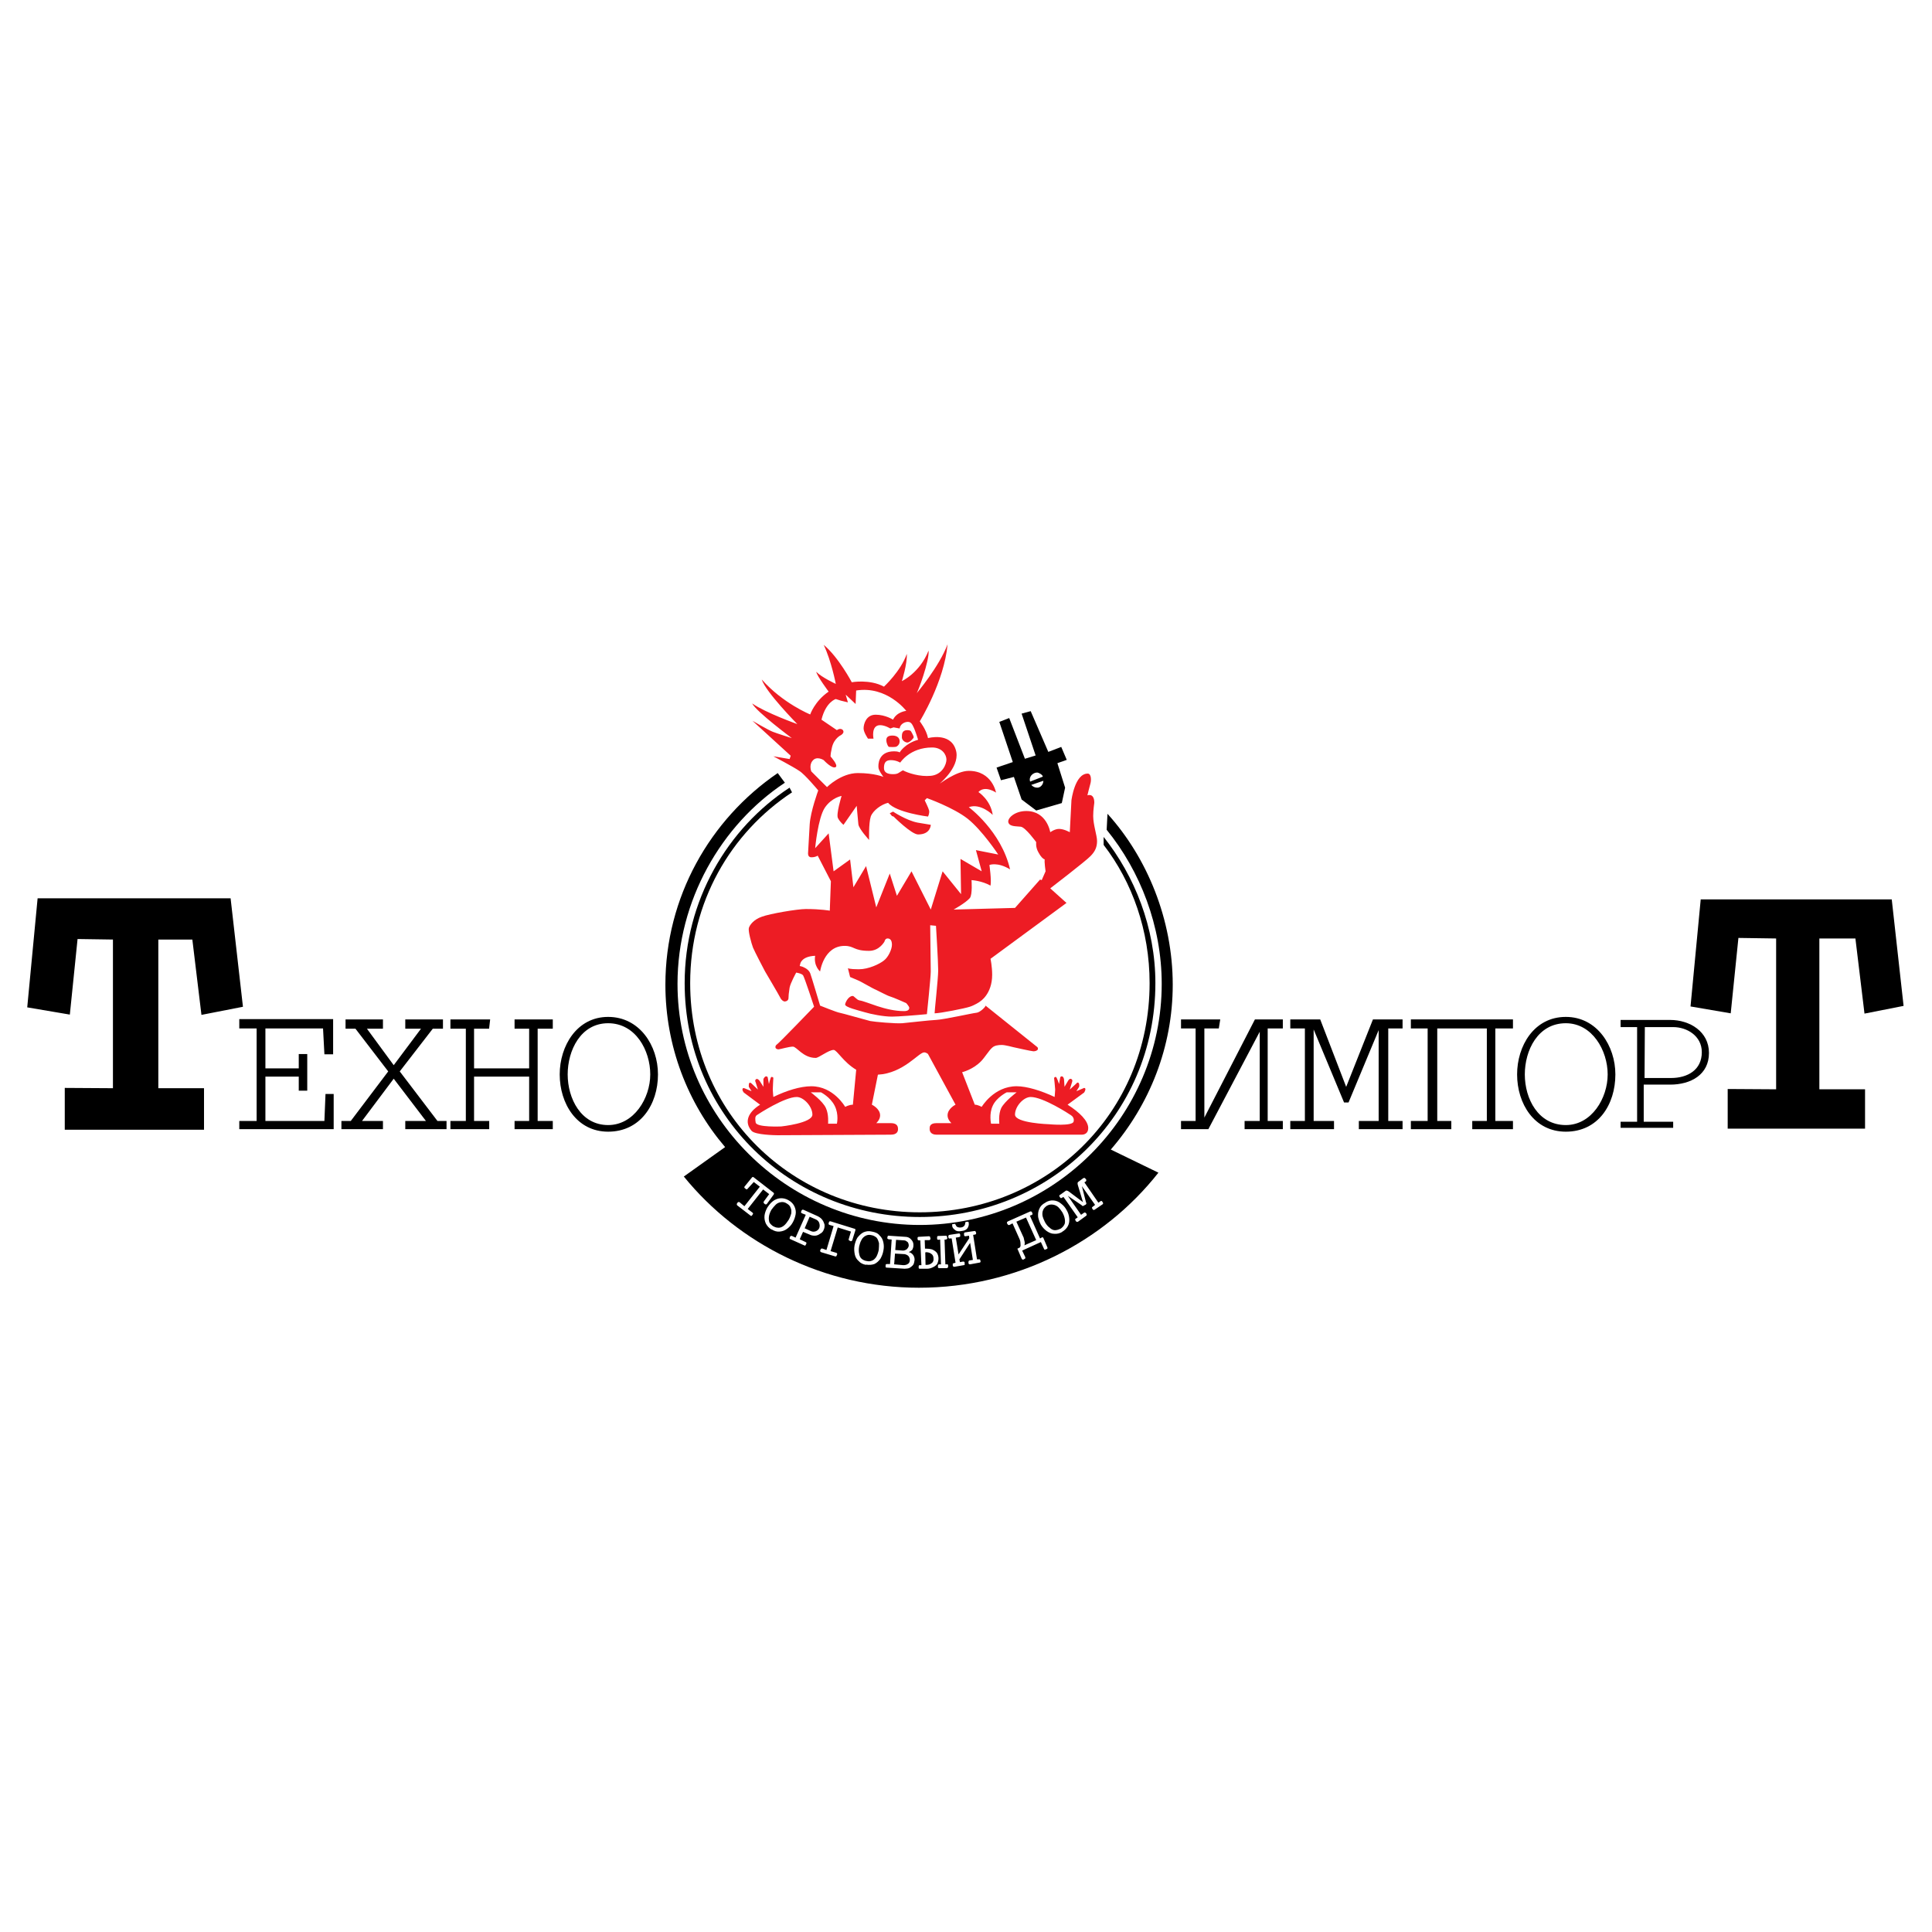 <?xml version="1.0" encoding="utf-8"?>
<!-- Generator: Adobe Illustrator 13.0.0, SVG Export Plug-In . SVG Version: 6.00 Build 14948)  -->
<!DOCTYPE svg PUBLIC "-//W3C//DTD SVG 1.0//EN" "http://www.w3.org/TR/2001/REC-SVG-20010904/DTD/svg10.dtd">
<svg version="1.0" id="Layer_1" xmlns="http://www.w3.org/2000/svg" xmlns:xlink="http://www.w3.org/1999/xlink" x="0px" y="0px"
	 width="192.756px" height="192.756px" viewBox="0 0 192.756 192.756" enable-background="new 0 0 192.756 192.756"
	 xml:space="preserve">
<g>
	<polygon fill-rule="evenodd" clip-rule="evenodd" fill="#FFFFFF" points="0,0 192.756,0 192.756,192.756 0,192.756 0,0 	"/>
	<path fill-rule="evenodd" clip-rule="evenodd" d="M115.575,116.998l-4.751-2.307c3.872-4.475,6.18-10.24,6.18-16.447
		c0-6.507-2.555-12.685-6.509-17.051l-0.083,1.593c3.351,4.119,5.493,9.61,5.493,15.376c0,13.18-10.794,24.053-24.141,24.053
		c-13.293,0-24.168-10.873-24.168-24.053c0-8.319,4.367-15.87,10.711-20.071l-0.714-0.961c-6.757,4.613-11.206,12.384-11.206,21.114
		c0,6.123,2.225,11.834,5.959,16.201l-4.12,2.938c5.465,6.727,14.035,11.094,23.455,11.094
		C101.376,128.477,110.11,123.945,115.575,116.998L115.575,116.998z"/>
	<path fill-rule="evenodd" clip-rule="evenodd" fill="#FFFFFF" d="M105.825,119.168l0.495-0.357
		c0.055-0.055,0.165-0.027,0.302,0.055l1.428,1.072l-0.521-1.73c-0.027-0.137-0.027-0.221,0.027-0.275l0.522-0.385
		c0.109-0.055,0.164-0.027,0.22,0.055l0.055,0.057c0.055,0.082,0.027,0.164-0.027,0.219l-0.138,0.082l1.4,2.033l0.192-0.139
		c0.083-0.055,0.138-0.055,0.192,0.027l0.055,0.082c0.056,0.084,0.027,0.166-0.027,0.193l-0.769,0.521
		c-0.082,0.055-0.138,0.055-0.192,0l-0.055-0.082c-0.055-0.082-0.055-0.137,0.027-0.191l0.247-0.193l-1.318-1.867l0.412,1.619
		c0.055,0.057,0.055,0.139-0.027,0.221l-0.165,0.082c-0.11,0.082-0.165,0.082-0.247-0.027l-1.373-0.934l1.318,1.895l0.274-0.191
		c0.082-0.055,0.138-0.055,0.22,0.027l0.055,0.082c0.027,0.055,0.027,0.137-0.055,0.191l-0.797,0.578
		c-0.082,0.027-0.137,0.027-0.192-0.027l-0.055-0.084c-0.055-0.109-0.055-0.164,0.027-0.191l0.192-0.137l-1.428-2.033l-0.138,0.082
		c-0.082,0.057-0.138,0.057-0.192-0.025l-0.055-0.084c-0.055-0.082-0.027-0.137,0.055-0.191L105.825,119.168L105.825,119.168z
		 M105.99,122.902h-0.027c0.247-0.137,0.467-0.357,0.577-0.576c0.137-0.248,0.165-0.523,0.137-0.797
		c-0.027-0.275-0.109-0.549-0.274-0.824c-0.137-0.246-0.302-0.439-0.521-0.604c-0.22-0.193-0.467-0.303-0.742-0.33
		c-0.274-0.027-0.576,0.027-0.851,0.221c-0.303,0.164-0.495,0.355-0.604,0.631c-0.109,0.246-0.138,0.494-0.109,0.797
		c0.055,0.246,0.137,0.521,0.274,0.768c0.164,0.275,0.356,0.467,0.576,0.633c0.247,0.164,0.467,0.273,0.742,0.273
		C105.441,123.121,105.716,123.066,105.99,122.902L105.99,122.902z M105.799,122.6h-0.028c-0.164,0.082-0.356,0.137-0.521,0.137
		s-0.357-0.082-0.521-0.246c-0.165-0.109-0.33-0.303-0.467-0.549c-0.11-0.221-0.193-0.412-0.248-0.633
		c-0.027-0.191-0.027-0.383,0.055-0.576c0.056-0.164,0.221-0.328,0.385-0.439c0.192-0.109,0.412-0.137,0.577-0.109
		c0.22,0.027,0.385,0.109,0.549,0.248c0.138,0.137,0.275,0.301,0.412,0.521c0.138,0.246,0.22,0.494,0.247,0.686
		c0.028,0.221,0.028,0.412-0.055,0.549C106.101,122.354,105.963,122.49,105.799,122.6L105.799,122.6z M100.718,122.215
		c-0.083,0.027-0.165,0-0.192-0.082l-0.056-0.082c-0.026-0.082,0-0.137,0.083-0.191l2.225-0.99c0.082-0.027,0.138,0,0.192,0.084
		l0.027,0.109c0.055,0.055,0.027,0.109-0.082,0.164l-0.165,0.055l1.016,2.279l0.192-0.109c0.055-0.027,0.109,0,0.138,0.055
		l0.385,0.906c0.055,0.082,0.027,0.164-0.028,0.191l-0.137,0.055c-0.083,0.057-0.138,0-0.165-0.082l-0.302-0.658l-1.868,0.852
		l0.303,0.631c0.027,0.109,0.027,0.164-0.056,0.193l-0.137,0.082c-0.055,0-0.138-0.027-0.165-0.111l-0.385-0.906
		c-0.055-0.055-0.027-0.109,0.027-0.109l0.165-0.082c0.055-0.027,0.109-0.164,0.083-0.33c0-0.219-0.028-0.383-0.11-0.549
		l-0.687-1.537L100.718,122.215L100.718,122.215z M102.118,123.424c0.027,0.164,0.082,0.33,0.109,0.467
		c0.028,0.164,0,0.301-0.027,0.357l1.182-0.521l-1.017-2.252l-0.961,0.412l0.714,1.564V123.424L102.118,123.424z M95.774,125.922
		l0.302-0.055c0.11,0,0.165,0.027,0.165,0.109v0.109c0.028,0.084,0,0.139-0.083,0.139l-0.934,0.164
		c-0.082,0-0.138-0.027-0.165-0.109v-0.109c-0.028-0.084,0.027-0.139,0.109-0.139l0.165-0.055l-0.385-2.416h-0.165
		c-0.083,0.027-0.137,0-0.165-0.109v-0.082c-0.027-0.082,0.028-0.139,0.11-0.166l0.906-0.137c0.11-0.027,0.137,0.027,0.165,0.109
		v0.111c0.027,0.082-0.027,0.109-0.11,0.137l-0.329,0.055l0.274,1.676l1.071-1.621l-0.027-0.246l-0.357,0.055
		c-0.083,0-0.11-0.027-0.137-0.111v-0.109c-0.028-0.082,0.027-0.137,0.083-0.164l0.933-0.137c0.083-0.027,0.138,0.027,0.165,0.109
		l0.027,0.109c0,0.082-0.055,0.137-0.137,0.137l-0.165,0.027l0.385,2.445h0.165c0.083-0.027,0.137,0,0.164,0.082l0.028,0.109
		c0,0.082-0.028,0.137-0.138,0.137l-0.906,0.166c-0.11,0-0.137-0.027-0.165-0.111v-0.109c0-0.082,0.028-0.137,0.083-0.164
		l0.357-0.055L96.79,124l-1.071,1.648L95.774,125.922L95.774,125.922z M95.362,122.215h-0.028c0-0.082-0.055-0.137-0.11-0.109
		l-0.165,0.027c-0.055,0-0.083,0.027-0.055,0.109v0.111c0.027,0.109,0.11,0.246,0.275,0.355c0.137,0.139,0.357,0.166,0.659,0.111
		c0.302-0.027,0.495-0.139,0.604-0.303c0.083-0.164,0.138-0.303,0.11-0.439v-0.109c-0.028-0.055-0.055-0.082-0.11-0.082
		l-0.165,0.027c-0.055,0-0.082,0.055-0.082,0.164c0,0.082-0.055,0.191-0.138,0.275c-0.083,0.055-0.165,0.109-0.302,0.109
		c-0.083,0.027-0.192,0-0.302-0.027C95.444,122.381,95.389,122.326,95.362,122.215L95.362,122.215z M91.929,126.225l-0.11-2.471
		h-0.137c-0.082,0-0.137-0.057-0.137-0.139v-0.109c0-0.082,0.055-0.109,0.137-0.109l0.989-0.055c0.11,0,0.137,0.055,0.137,0.137
		l0.028,0.082c0,0.109-0.055,0.166-0.138,0.166h-0.439l0.028,0.85h0.083c0.219,0,0.439,0.027,0.631,0.082
		c0.192,0.084,0.357,0.193,0.467,0.33c0.11,0.166,0.165,0.357,0.165,0.576c0,0.193-0.055,0.385-0.138,0.551
		c-0.109,0.137-0.247,0.246-0.439,0.328c-0.165,0.082-0.357,0.139-0.549,0.139h-0.714c-0.11,0-0.137-0.027-0.137-0.111v-0.109
		c0-0.082,0.027-0.137,0.11-0.137H91.929L91.929,126.225z M93.632,123.697l0.165-0.027l0.083,2.473h-0.165
		c-0.082,0-0.137,0.055-0.137,0.164v0.109c0,0.082,0.055,0.109,0.165,0.109h0.714c0.11-0.027,0.137-0.082,0.137-0.164v-0.109
		c0-0.082-0.055-0.137-0.137-0.109h-0.137l-0.083-2.473h0.137c0.083-0.027,0.138-0.055,0.138-0.164l-0.028-0.082
		c0-0.082-0.027-0.137-0.11-0.137l-0.769,0.027c-0.083,0-0.11,0.055-0.11,0.137v0.109C93.494,123.643,93.522,123.697,93.632,123.697
		L93.632,123.697z M92.451,126.197c0.192,0,0.357-0.055,0.494-0.166c0.138-0.082,0.22-0.273,0.193-0.467
		c0-0.219-0.083-0.383-0.22-0.467c-0.137-0.109-0.33-0.164-0.522-0.164l-0.082,0.027l0.027,1.236H92.451L92.451,126.197z
		 M90.116,126.225c0.165,0,0.33-0.027,0.439-0.109c0.137-0.057,0.22-0.221,0.22-0.412c0-0.139-0.055-0.275-0.137-0.385
		c-0.11-0.109-0.247-0.164-0.384-0.193l-0.961-0.055l-0.083,1.072L90.116,126.225L90.116,126.225z M89.32,124.715l0.769,0.055
		c0.137,0,0.274-0.055,0.384-0.137c0.11-0.111,0.192-0.248,0.192-0.357c0-0.139-0.027-0.248-0.11-0.357
		c-0.11-0.082-0.22-0.164-0.33-0.164l-0.824-0.057L89.32,124.715L89.32,124.715z M90.693,124.934
		c0.165,0.027,0.302,0.137,0.412,0.275c0.11,0.164,0.165,0.355,0.137,0.549c-0.027,0.164-0.055,0.328-0.137,0.439
		c-0.083,0.109-0.22,0.219-0.357,0.301c-0.137,0.057-0.302,0.084-0.494,0.084l-1.786-0.111c-0.082,0-0.137-0.055-0.11-0.137v-0.109
		c0-0.082,0.055-0.109,0.138-0.109h0.302l0.164-2.445l-0.302-0.027c-0.083-0.027-0.137-0.055-0.137-0.137l0.027-0.109
		c0-0.082,0.055-0.137,0.137-0.109l1.621,0.109c0.247,0,0.439,0.082,0.604,0.273c0.165,0.166,0.247,0.385,0.219,0.633
		c0,0.109-0.055,0.273-0.11,0.385c-0.083,0.082-0.192,0.164-0.33,0.219V124.934L90.693,124.934z M86.409,126.197
		c-0.302-0.055-0.549-0.166-0.742-0.385c-0.192-0.164-0.33-0.385-0.385-0.658c-0.055-0.275-0.082-0.578-0.027-0.879
		c0.055-0.275,0.137-0.521,0.274-0.77c0.165-0.219,0.357-0.412,0.604-0.549c0.247-0.109,0.522-0.164,0.852-0.082
		c0.33,0.055,0.604,0.164,0.769,0.385c0.22,0.191,0.33,0.438,0.384,0.713c0.055,0.275,0.055,0.521,0,0.797
		c-0.055,0.328-0.165,0.576-0.302,0.824c-0.165,0.219-0.357,0.41-0.604,0.521c-0.247,0.082-0.521,0.109-0.824,0.055V126.197
		L86.409,126.197z M86.491,125.812c0.192,0.055,0.357,0.027,0.549-0.055c0.138-0.055,0.275-0.193,0.385-0.357
		c0.11-0.191,0.192-0.439,0.247-0.686c0.027-0.275,0.027-0.467,0.027-0.688c-0.055-0.191-0.11-0.385-0.247-0.549
		c-0.137-0.109-0.302-0.219-0.522-0.248c-0.219-0.055-0.412-0.027-0.604,0.084c-0.137,0.082-0.302,0.219-0.384,0.412
		c-0.11,0.191-0.165,0.383-0.22,0.604c-0.055,0.303-0.055,0.549,0,0.768c0.027,0.193,0.109,0.385,0.247,0.496
		c0.137,0.109,0.302,0.191,0.494,0.219H86.491L86.491,125.812z M85.035,123.727l0.302-0.961c0.028-0.084,0-0.166-0.055-0.166
		l-2.389-0.74c-0.11-0.029-0.165,0-0.192,0.082l-0.027,0.109c-0.028,0.055,0,0.137,0.109,0.164l0.385,0.111l-0.714,2.389
		l-0.384-0.139c-0.11-0.027-0.165,0-0.192,0.082l-0.055,0.111c0,0.055,0.027,0.137,0.11,0.164l1.373,0.412
		c0.083,0.027,0.165,0,0.165-0.082l0.055-0.109c0-0.084,0-0.139-0.11-0.166l-0.549-0.164l0.714-2.361l1.318,0.412l-0.22,0.74
		c-0.027,0.082,0,0.139,0.083,0.166l0.11,0.055C84.953,123.836,85.008,123.809,85.035,123.727L85.035,123.727z M80.888,122.82
		c0.165,0.082,0.33,0.082,0.494,0.027c0.165-0.055,0.302-0.193,0.357-0.33c0.055-0.164,0.055-0.303,0-0.494
		c-0.055-0.164-0.165-0.275-0.33-0.357l-0.632-0.273l-0.494,1.152L80.888,122.82L80.888,122.82z M80.119,122.902l-0.33,0.74
		l0.577,0.275c0.083,0.027,0.11,0.082,0.083,0.164l-0.056,0.109c-0.027,0.084-0.082,0.111-0.165,0.057l-1.346-0.605
		c-0.083-0.027-0.137-0.082-0.083-0.164l0.028-0.109c0.055-0.055,0.11-0.082,0.192-0.055l0.357,0.164l1.016-2.279l-0.357-0.137
		c-0.11-0.055-0.137-0.109-0.11-0.164l0.055-0.139c0.055-0.082,0.11-0.082,0.192-0.055l1.401,0.631
		c0.165,0.084,0.33,0.193,0.439,0.33c0.137,0.164,0.192,0.33,0.248,0.494c0.027,0.193,0,0.385-0.083,0.549
		c-0.055,0.166-0.192,0.303-0.357,0.385c-0.138,0.109-0.33,0.193-0.522,0.193s-0.357-0.027-0.522-0.111L80.119,122.902
		L80.119,122.902z M76.988,122.682v-0.027c0.248,0.166,0.522,0.248,0.796,0.221c0.275-0.027,0.522-0.109,0.742-0.275
		c0.22-0.164,0.439-0.385,0.577-0.658c0.138-0.248,0.22-0.494,0.275-0.77c0.055-0.273,0-0.549-0.11-0.797
		c-0.11-0.246-0.302-0.467-0.604-0.631c-0.274-0.164-0.577-0.219-0.852-0.191c-0.247,0.027-0.521,0.137-0.714,0.301
		c-0.22,0.166-0.384,0.385-0.549,0.633c-0.137,0.246-0.247,0.549-0.274,0.795c-0.028,0.303,0.027,0.549,0.137,0.797
		C76.549,122.326,76.714,122.518,76.988,122.682L76.988,122.682z M77.181,122.354h-0.027c-0.165-0.111-0.302-0.248-0.385-0.385
		c-0.055-0.166-0.082-0.357-0.055-0.576c0.027-0.221,0.11-0.439,0.247-0.688c0.138-0.191,0.275-0.357,0.44-0.521
		c0.137-0.137,0.33-0.221,0.522-0.246c0.165-0.029,0.384,0,0.577,0.137c0.192,0.109,0.33,0.246,0.384,0.439
		c0.083,0.164,0.083,0.355,0.055,0.576c-0.055,0.191-0.138,0.412-0.247,0.604c-0.165,0.248-0.302,0.439-0.467,0.576
		c-0.165,0.139-0.357,0.221-0.522,0.221C77.538,122.49,77.345,122.463,77.181,122.354L77.181,122.354z M75.011,117.492
		c0.055-0.082,0.137-0.082,0.192-0.027l1.978,1.537c0.055,0.057,0.055,0.111,0,0.193l-0.659,0.906
		c-0.055,0.082-0.137,0.082-0.22,0.027l-0.055-0.055c-0.082-0.055-0.082-0.137-0.027-0.221l0.522-0.713l-0.604-0.467l-1.538,1.949
		l0.467,0.357c0.083,0.055,0.083,0.137,0.027,0.191l-0.055,0.082c-0.055,0.082-0.109,0.082-0.165,0.027l-1.318-1.016
		c-0.055-0.055-0.055-0.109-0.027-0.191l0.055-0.082c0.082-0.084,0.137-0.084,0.22-0.029l0.466,0.385l1.539-1.949l-0.604-0.467
		l-0.604,0.66c-0.055,0.082-0.137,0.109-0.192,0.027l-0.083-0.057c-0.082-0.055-0.082-0.137-0.027-0.191L75.011,117.492
		L75.011,117.492z"/>
	<path fill-rule="evenodd" clip-rule="evenodd" d="M79.021,79.052c-6.125,4.037-10.162,10.956-10.162,19.028
		c0,13.043,10.327,22.873,22.905,22.873c12.633,0,22.932-9.83,22.932-22.873c0-5.217-1.729-10.077-4.586-13.784V83.5
		c3.076,3.872,5.163,9.034,5.163,14.58c0,13.262-10.656,23.34-23.509,23.34c-12.826,0-23.455-10.078-23.455-23.34
		c0-8.237,4.284-15.458,10.464-19.495L79.021,79.052L79.021,79.052z"/>
	<polygon fill-rule="evenodd" clip-rule="evenodd" points="100.689,71.639 99.701,72.023 101.047,76.032 99.427,76.581 
		99.866,77.844 101.157,77.514 101.926,79.766 103.382,80.864 105.936,80.123 106.266,78.585 105.496,76.141 106.43,75.812 
		105.881,74.521 104.59,75.016 102.832,70.952 101.926,71.199 103.326,75.373 102.256,75.702 100.689,71.639 	"/>
	<path fill-rule="evenodd" clip-rule="evenodd" fill="#FFFFFF" d="M92.478,79.628c0,0,2.637,0.934,4.064,2.06
		c1.456,1.153,3.049,3.569,3.049,3.569l-2.225-0.439l0.577,2.114l-2.115-1.235l0.055,3.515l-1.84-2.279l-1.181,3.817l-1.923-3.817
		l-1.456,2.444l-0.714-2.224l-1.346,3.377l-1.016-4.119l-1.264,2.114l-0.33-2.773l-1.647,1.181l-0.494-3.789l-1.346,1.482
		c0,0,0.274-2.992,0.961-4.036c0.687-1.016,1.675-1.18,1.675-1.18s-0.577,1.867-0.357,2.224c0.22,0.412,0.549,0.659,0.549,0.659
		l1.318-1.895c0,0,0.11,1.318,0.165,1.84c0.055,0.466,1.071,1.565,1.071,1.565s-0.055-1.647,0.165-2.334
		c0.22-0.604,1.043-1.208,1.73-1.373c0.824,0.989,3.982,1.373,3.982,1.373s0.165-0.302,0.11-0.604
		c-0.055-0.247-0.439-1.016-0.439-1.016L92.478,79.628L92.478,79.628z M90.418,70.924c0,0-1.922-2.526-4.999-2.032l-0.055,1.346
		l-0.989-0.934l0.22,0.769l-0.687-0.165l-0.521-0.165c0,0-0.989,0.275-1.428,2.06l1.538,1.043c0,0,0.357-0.275,0.604,0
		c0.192,0.274-0.192,0.494-0.192,0.494s-0.687,0.302-0.906,1.235c-0.22,0.961-0.11,0.934-0.11,0.934s0.742,0.824,0.495,1.016
		c-0.357,0.247-1.208-0.687-1.208-0.687s-0.714-0.467-1.126,0.083c-0.357,0.439-0.11,1.043-0.11,1.043l1.565,1.565
		c0,0,1.4-1.4,3.076-1.4s2.554,0.384,2.554,0.384s-0.494-0.659-0.494-0.934c-0.027-0.247-0.055-1.62,1.565-1.62
		c0.439,0,0.549,0.11,0.549,0.11s0.495-0.879,1.84-1.263c0,0-0.275-0.934-0.495-1.346c-0.165-0.357-0.33-0.439-0.522-0.439
		c-0.329,0-0.769,0.22-0.824,0.659l-0.604-0.11l-0.33,0.11c0,0-0.521-0.33-1.016-0.33c-0.934,0-0.659,1.345-0.659,1.345h-0.549
		c0,0-0.439-0.632-0.439-1.016c0-0.439,0.248-1.373,1.208-1.373c0.961,0,1.73,0.494,1.73,0.494
		C89.484,71.007,90.418,70.924,90.418,70.924L90.418,70.924z M93,74.576c0.989,0,1.428,0.714,1.428,1.208
		c0,0.467-0.412,1.51-1.565,1.62c-1.071,0.11-2.28-0.274-2.774-0.549c-0.439,0.22-0.439,0.384-0.989,0.384s-0.906-0.165-0.906-0.604
		c0-0.495,0.137-0.796,0.687-0.796s0.934,0.247,0.934,0.247S90.775,74.576,93,74.576L93,74.576z M80.888,108.98h1.016
		c0,0,0.934,0.467,1.374,1.346s0.22,1.785,0.22,1.785h-0.879c0,0,0.083-0.934-0.22-1.564
		C82.097,109.859,80.888,108.98,80.888,108.98L80.888,108.98z M79.487,109.447c-1.208,0-3.79,1.676-3.982,1.812
		s-0.165,0.412-0.11,0.742c0.11,0.494,2.554,0.383,2.554,0.383s3.104-0.328,3.104-1.18
		C81.053,110.381,80.174,109.447,79.487,109.447L79.487,109.447z M101.432,108.98h-0.988c0,0-1.017,0.494-1.401,1.346
		c-0.385,0.824-0.165,1.785-0.165,1.785h0.824c0,0-0.109-0.934,0.192-1.564C100.25,109.859,101.432,108.98,101.432,108.98
		L101.432,108.98z M98.328,100.359l-0.247-0.688c-0.165,0.166-0.303,0.248-0.303,0.248c0,0.027-0.577,0.385-1.016,0.521
		c-0.467,0.164-2.966,0.658-3.516,0.658c-0.027-0.027,0.357-3.459,0.357-4.283c0-0.906-0.22-4.448-0.22-4.448l-0.577-0.055
		c0,0,0.055,4.064,0.055,4.613c0,0.604-0.385,4.257-0.385,4.257c-1.098,0.109-2.884,0.246-3.488,0.246
		c-0.852,0-2.087-0.246-2.719-0.439c-0.659-0.191-1.95-0.494-1.95-0.77c0-0.137,0.275-0.795,0.714-0.85
		c0.165-0.055,0.412,0.385,0.714,0.439c0.742,0.109,2.554,1.07,4.449,1.07c0.384,0,0.521-0.137,0.521-0.33
		c0-0.137-0.302-0.467-0.302-0.467s-1.291-0.576-1.593-0.658c-0.302-0.082-1.098-0.521-1.4-0.658
		c-0.467-0.193-1.483-0.824-1.84-0.963c-0.439-0.191-0.769-0.328-0.769-0.328l-0.219-0.879c0,0,0.11,0.109,1.098,0.109
		c0.961,0,2.06-0.521,2.5-0.878c0.439-0.33,0.796-1.126,0.796-1.565c0-0.439-0.165-0.631-0.439-0.631
		c-0.247,0-0.302,0.302-0.302,0.302s-0.494,0.934-1.538,0.934c-1.566,0-1.456-0.495-2.444-0.495c-2.087,0-2.444,2.554-2.444,2.554
		s-0.659-0.549-0.495-1.565c-1.373,0.055-1.483,0.796-1.483,0.796l-0.055,0.22l0.22,0.055c0,0,0.632,0.192,0.824,0.659
		c0.083,0.192,0.989,3.24,0.989,3.24s1.703,0.686,1.95,0.713c0.192,0.027,2.609,0.715,3.049,0.824
		c0.412,0.082,2.526,0.275,3.213,0.219c0.604-0.055,2.719-0.301,3.351-0.328c0.741-0.027,3.68-0.688,4.037-0.715
		C97.751,101.018,98.301,100.496,98.328,100.359L98.328,100.359z M102.832,109.447c1.235,0,3.817,1.676,4.01,1.812
		c0.138,0.082,0.357,0.303,0.274,0.631c-0.082,0.494-2.444,0.275-2.444,0.275s-3.405-0.109-3.405-0.961
		C101.267,110.381,102.118,109.447,102.832,109.447L102.832,109.447z M104.096,77.899c0,0.357-0.275,0.687-0.604,0.687
		c-0.274,0-0.439-0.11-0.604-0.275L104.096,77.899L104.096,77.899z M104.041,77.487c0-0.192-0.44-0.412-0.55-0.412
		c-0.439,0-0.879,0.412-0.714,0.906L104.041,77.487L104.041,77.487z"/>
	<polygon fill-rule="evenodd" clip-rule="evenodd" points="168.664,100.414 169.681,89.733 188.74,89.733 189.921,100.359 
		186.021,101.127 185.115,93.632 181.518,93.632 181.518,108.68 186.076,108.68 186.076,112.605 172.372,112.605 172.372,108.65 
		177.205,108.68 177.205,93.632 173.442,93.577 172.674,101.1 168.664,100.414 	"/>
	<polygon fill-rule="evenodd" clip-rule="evenodd" stroke="#000000" stroke-width="0.216" stroke-miterlimit="2.613" points="
		2.834,100.414 3.851,89.733 22.911,89.733 24.12,100.359 20.192,101.127 19.286,93.632 15.688,93.632 15.688,108.68 20.247,108.68 
		20.247,112.605 6.57,112.605 6.57,108.65 11.376,108.68 11.376,93.632 7.641,93.577 6.872,101.1 2.834,100.414 	"/>
	<path fill-rule="evenodd" clip-rule="evenodd" d="M166.632,101.76c1.95,0,3.872,1.152,3.872,3.295c0,2.168-1.812,3.158-3.872,3.158
		h-2.637v3.705h2.938v0.605h-5.245v-0.605h1.647v-9.445h-1.647v-0.713H166.632L166.632,101.76z M164.077,107.553h2.637
		c1.648,0,3.076-0.795,3.076-2.58c0-1.621-1.482-2.5-2.856-2.5h-2.828L164.077,107.553L164.077,107.553z"/>
	<path fill-rule="evenodd" clip-rule="evenodd" d="M161.166,107.195c0,2.994-1.702,5.713-4.943,5.713
		c-3.158,0-4.861-2.801-4.861-5.713c0-2.828,1.676-5.738,4.861-5.738C159.354,101.457,161.166,104.367,161.166,107.195
		L161.166,107.195z M152.131,107.195c0,2.445,1.346,5.053,4.092,5.053c2.582,0,4.175-2.691,4.175-5.053
		c0-2.389-1.538-5.107-4.175-5.107C153.421,102.088,152.131,104.807,152.131,107.195L152.131,107.195z"/>
	<path fill-rule="evenodd" clip-rule="evenodd" fill="#ED1C24" d="M102.832,109.447c-0.714,0-1.565,0.934-1.565,1.758
		c0,0.852,3.405,0.961,3.405,0.961s2.362,0.219,2.444-0.275c0.083-0.328-0.137-0.549-0.274-0.631
		C106.649,111.123,104.067,109.447,102.832,109.447L102.832,109.447z M101.432,108.98c0,0-1.182,0.879-1.538,1.566
		c-0.302,0.631-0.192,1.564-0.192,1.564h-0.824c0,0-0.22-0.961,0.165-1.785c0.385-0.852,1.401-1.346,1.401-1.346H101.432
		L101.432,108.98z M79.487,109.447c0.687,0,1.566,0.934,1.566,1.758c0,0.852-3.104,1.18-3.104,1.18s-2.444,0.111-2.554-0.383
		c-0.055-0.33-0.083-0.605,0.11-0.742S78.279,109.447,79.487,109.447L79.487,109.447z M80.888,108.98c0,0,1.208,0.879,1.51,1.566
		c0.302,0.631,0.22,1.564,0.22,1.564h0.879c0,0,0.22-0.906-0.22-1.785s-1.374-1.346-1.374-1.346H80.888L80.888,108.98z M93,74.576
		c-2.225,0-3.186,1.51-3.186,1.51s-0.384-0.247-0.934-0.247s-0.687,0.302-0.687,0.796c0,0.439,0.357,0.604,0.906,0.604
		s0.549-0.165,0.989-0.384c0.494,0.274,1.703,0.659,2.774,0.549c1.153-0.109,1.565-1.153,1.565-1.62
		C94.428,75.29,93.989,74.576,93,74.576L93,74.576z M89.759,73.972c0-0.412-0.33-0.631-0.879-0.577
		c-0.549,0.055-0.439,0.495-0.439,0.577c0,0.083,0.137,0.549,0.274,0.549c0.083,0,0.604,0.055,0.769-0.055
		C89.649,74.356,89.759,74.192,89.759,73.972L89.759,73.972z M90.885,72.957c0,0,0.275,0.439,0.275,0.604
		c0,0.083-0.385,0.521-0.632,0.521c-0.22,0-0.549-0.219-0.549-0.521s0-0.714,0.549-0.714C90.831,72.847,90.885,72.957,90.885,72.957
		L90.885,72.957z M90.418,70.924c0,0-1.922-2.526-4.999-2.032l-0.055,1.346l-0.989-0.934l0.22,0.769l-0.687-0.165l-0.521-0.165
		c0,0-0.989,0.275-1.428,2.06l1.538,1.043c0,0,0.357-0.275,0.604,0c0.192,0.274-0.192,0.494-0.192,0.494s-0.687,0.302-0.906,1.235
		c-0.22,0.961-0.11,0.934-0.11,0.934s0.742,0.824,0.495,1.016c-0.357,0.247-1.208-0.687-1.208-0.687s-0.714-0.467-1.126,0.083
		c-0.357,0.439-0.11,1.043-0.11,1.043l1.565,1.565c0,0,1.4-1.4,3.076-1.4s2.554,0.384,2.554,0.384s-0.494-0.659-0.494-0.934
		c-0.027-0.247-0.055-1.62,1.565-1.62c0.439,0,0.549,0.11,0.549,0.11s0.495-0.879,1.84-1.263c0,0-0.275-0.934-0.495-1.346
		c-0.165-0.357-0.33-0.439-0.522-0.439c-0.329,0-0.769,0.22-0.824,0.659l-0.604-0.11l-0.33,0.11c0,0-0.521-0.33-1.016-0.33
		c-0.934,0-0.659,1.345-0.659,1.345h-0.549c0,0-0.439-0.632-0.439-1.016c0-0.439,0.248-1.373,1.208-1.373
		c0.961,0,1.73,0.494,1.73,0.494C89.484,71.007,90.418,70.924,90.418,70.924L90.418,70.924z M92.863,82.292
		c0,0-0.687-0.11-1.318-0.22c-1.126-0.22-2.444-1.098-2.444-1.098l-0.33,0.165l0.22,0.275l0.165,0.055c0,0,1.785,1.785,2.444,1.785
		C92.863,83.253,92.863,82.292,92.863,82.292L92.863,82.292z M92.478,79.628l-0.22,0.22c0,0,0.384,0.769,0.439,1.016
		c0.055,0.302-0.11,0.604-0.11,0.604s-3.158-0.384-3.982-1.373c-0.687,0.165-1.51,0.769-1.73,1.373
		c-0.22,0.687-0.165,2.334-0.165,2.334s-1.017-1.099-1.071-1.565c-0.055-0.522-0.165-1.84-0.165-1.84l-1.318,1.895
		c0,0-0.33-0.247-0.549-0.659c-0.219-0.357,0.357-2.224,0.357-2.224s-0.989,0.165-1.675,1.18c-0.687,1.044-0.961,4.036-0.961,4.036
		l1.346-1.482l0.494,3.789l1.647-1.181l0.33,2.773l1.264-2.114l1.016,4.119l1.346-3.377l0.714,2.224l1.456-2.444l1.923,3.817
		l1.181-3.817l1.84,2.279l-0.055-3.515l2.115,1.235l-0.577-2.114l2.225,0.439c0,0-1.594-2.416-3.049-3.569
		C95.115,80.562,92.478,79.628,92.478,79.628L92.478,79.628z M97.778,99.92c0,0.027-0.577,0.385-1.016,0.521
		c-0.467,0.164-2.966,0.658-3.516,0.658c-0.027-0.027,0.357-3.459,0.357-4.283c0-0.906-0.22-4.448-0.22-4.448l-0.577-0.055
		c0,0,0.055,4.064,0.055,4.613c0,0.604-0.385,4.257-0.385,4.257c-1.098,0.109-2.884,0.246-3.488,0.246
		c-0.852,0-2.087-0.246-2.719-0.439c-0.659-0.191-1.95-0.494-1.95-0.77c0-0.137,0.275-0.795,0.714-0.85
		c0.165-0.055,0.412,0.385,0.714,0.439c0.742,0.109,2.554,1.07,4.449,1.07c0.384,0,0.521-0.137,0.521-0.33
		c0-0.137-0.302-0.467-0.302-0.467s-1.291-0.576-1.593-0.658c-0.302-0.082-1.098-0.521-1.4-0.658
		c-0.467-0.193-1.483-0.824-1.84-0.963c-0.439-0.191-0.769-0.328-0.769-0.328l-0.219-0.879c0,0,0.11,0.109,1.098,0.109
		c0.961,0,2.06-0.521,2.5-0.878c0.439-0.33,0.796-1.126,0.796-1.565c0-0.439-0.165-0.631-0.439-0.631
		c-0.247,0-0.302,0.302-0.302,0.302s-0.494,0.934-1.538,0.934c-1.566,0-1.456-0.495-2.444-0.495c-2.087,0-2.444,2.554-2.444,2.554
		s-0.659-0.549-0.495-1.565c-1.373,0.055-1.483,0.796-1.483,0.796l-0.055,0.22l0.22,0.055c0,0,0.632,0.192,0.824,0.659
		c0.083,0.192,0.989,3.24,0.989,3.24s1.703,0.686,1.95,0.713c0.192,0.027,2.609,0.715,3.049,0.824
		c0.412,0.082,2.526,0.275,3.213,0.219c0.604-0.055,2.719-0.301,3.351-0.328c0.741-0.027,3.68-0.688,4.037-0.715
		c0.356-0.027,0.934-0.604,0.906-0.713l5.108,4.092c0,0,0.164,0.082,0.109,0.273c-0.055,0.137-0.274,0.193-0.439,0.193
		s-2.005-0.412-2.005-0.412s-0.823-0.221-1.153-0.221c-0.356,0-0.741,0.055-0.961,0.275c-0.275,0.219-0.77,1.016-1.099,1.344
		c-0.824,0.852-1.895,1.1-1.895,1.1l1.263,3.24c0.302,0,0.687,0.219,0.687,0.219s1.208-2.059,3.488-2.059
		c1.016,0,2.444,0.439,3.79,1.07c0,0,0.055-0.576,0.055-0.74c0-0.166-0.109-1.154-0.109-1.154s0.055-0.109,0.164-0.109
		c0.11,0,0.33,0.713,0.33,0.713l0.109-0.604c0,0,0-0.164,0.165-0.164s0.22,0.273,0.22,0.273l0.055,0.77l0.357-0.604
		c0,0,0.138-0.275,0.329-0.166c0.165,0.082,0.056,0.33,0.056,0.33l-0.22,0.715l0.659-0.605c0,0,0.109-0.164,0.22-0.055
		c0.109,0.109,0.055,0.385,0.055,0.385l-0.274,0.439l0.658-0.275c0,0,0.138-0.109,0.221,0c0.082,0.139-0.11,0.412-0.11,0.412
		l-1.647,1.209c1.208,0.768,2.06,1.619,2.06,2.334c0,0.549-0.412,0.658-0.632,0.658H93.439c-0.604,0-0.687-0.385-0.687-0.549
		s-0.055-0.604,0.687-0.604h1.483c0,0-0.384-0.33-0.384-0.77c0-0.686,0.796-1.07,0.796-1.07l-2.747-5.053
		c0,0-0.165-0.164-0.384-0.164c-0.549,0-2.06,2.086-4.614,2.223l-0.604,2.994c0,0,0.824,0.385,0.824,1.07
		c0,0.439-0.384,0.77-0.384,0.77h1.456c0.714,0,0.714,0.439,0.714,0.604s-0.055,0.549-0.714,0.549l-11.315,0.055
		c-0.165,0-2.225-0.027-2.582-0.439c-0.741-0.852-0.385-1.84,0.852-2.607l-1.621-1.209c0,0-0.22-0.246-0.11-0.412
		c0.055-0.082,0.22,0,0.22,0l0.659,0.275l-0.274-0.439c0,0-0.028-0.303,0.055-0.385s0.22,0.055,0.22,0.055l0.632,0.605l-0.22-0.715
		c0,0-0.137-0.219,0.055-0.33c0.137-0.082,0.33,0.166,0.33,0.166l0.385,0.604v-0.77c0,0,0.11-0.273,0.274-0.273
		c0.165,0,0.165,0.164,0.165,0.164l0.11,0.604c0,0,0.165-0.713,0.247-0.713c0.193,0,0.193,0.109,0.193,0.109
		s-0.055,0.988-0.055,1.154c0,0.164,0.055,0.74,0.055,0.74c1.291-0.631,2.691-1.07,3.79-1.07c2.225,0,3.378,2.059,3.378,2.059
		s0.385-0.219,0.769-0.219l0.33-3.488c-1.264-0.74-1.922-1.977-2.252-1.977c-0.494,0-1.483,0.797-1.786,0.797
		c-1.263,0-1.895-1.125-2.279-1.125c-0.385,0-1.208,0.246-1.428,0.273c-0.192,0-0.274-0.109-0.274-0.109
		c-0.055-0.055-0.083-0.248,0.11-0.385c0.247-0.164,3.708-3.762,3.708-3.762s-0.961-2.938-1.099-3.13s-0.687-0.274-0.687-0.274
		s-0.577,1.043-0.659,1.51c-0.082,0.521-0.11,0.824-0.11,1.043c0,0.221-0.22,0.33-0.384,0.33c-0.11,0-0.33-0.137-0.439-0.385
		c-0.083-0.191-1.511-2.608-1.511-2.608s-1.043-1.977-1.208-2.389c-0.165-0.439-0.494-1.647-0.412-1.95
		c0.082-0.302,0.494-0.851,1.291-1.125c0.796-0.302,3.543-0.769,4.394-0.769c1.511,0,2.39,0.165,2.39,0.165l0.11-2.938l-1.318-2.554
		c0,0-0.192,0.165-0.631,0.165c-0.274,0-0.33-0.22-0.33-0.384c0-0.109,0.137-2.416,0.165-2.91c0.083-1.291,0.852-3.377,0.852-3.377
		s-1.346-1.62-1.895-1.95c-0.549-0.384-2.582-1.455-2.582-1.455l1.62,0.275l0.11-0.33l-3.817-3.487c0,0,1.593,0.934,2.032,1.098
		c0.412,0.165,1.896,0.632,1.896,0.632s-3.543-2.636-3.956-3.46c1.346,0.934,4.504,2.06,4.504,2.06S76.384,69.03,76,67.794
		c2.115,2.389,4.834,3.487,4.834,3.487s0.439-1.318,1.84-2.279c0,0-1.154-1.538-1.236-1.977c0.522,0.549,1.95,1.208,1.95,1.208
		s-0.439-2.279-1.208-3.899c1.483,1.236,2.801,3.734,2.801,3.734s1.785-0.33,3.213,0.439c0,0,1.675-1.538,2.279-3.268
		c0.055,0.988-0.494,2.718-0.494,2.718s1.785-0.824,2.664-3.048c0.11,0.989-1.098,4.229-1.208,4.284c0,0,2.279-2.691,3.104-4.915
		c-0.33,3.734-2.774,7.688-2.774,7.688s0.659,0.824,0.824,1.675c0,0,2.17-0.604,2.747,1.098c0.577,1.593-1.4,3.267-1.565,3.432
		c-0.11,0.11,1.62-1.263,2.884-1.263c2.334,0,2.719,2.169,2.719,2.169s-1.099-0.769-1.758-0.055c0,0,1.208,0.769,1.428,2.279
		c0,0-1.208-1.208-2.389-0.769c0,0,3.241,2.389,4.12,6.206c-1.264-0.769-2.061-0.439-2.061-0.439s0.221,1.51,0.11,2.059
		c-0.879-0.494-1.895-0.549-1.895-0.549s0.11,1.428-0.165,1.785c-0.385,0.467-1.62,1.153-1.62,1.153l6.124-0.165l2.499-2.828
		l0.165,0.055l0.385-0.879c0,0-0.138-0.961-0.083-1.181c-0.165-0.055-0.384-0.247-0.632-0.713c-0.302-0.522-0.219-1.017-0.219-1.017
		s-1.071-1.482-1.539-1.538c-0.467-0.055-1.098,0-1.235-0.412c-0.138-0.412,0.604-1.153,1.785-1.153c2.06,0,2.39,2.115,2.39,2.115
		s0.439-0.33,0.879-0.33c0.494,0,1.071,0.33,1.071,0.33l0.164-3.186c0,0,0.33-2.664,1.621-2.664c0.384,0,0.356,0.714,0.274,0.989
		c-0.083,0.274-0.302,1.181-0.302,1.181s0.687-0.274,0.687,0.741c0,0.11-0.11,0.659-0.11,1.318c0,0.878,0.385,1.949,0.385,2.499
		c0,0.604-0.192,1.043-0.659,1.51c-0.467,0.494-4.01,3.212-4.01,3.212l1.62,1.455l-7.58,5.574c0,0,0.165,0.769,0.165,1.592
		C98.987,99.205,97.778,99.92,97.778,99.92L97.778,99.92z"/>
	<polygon fill-rule="evenodd" clip-rule="evenodd" stroke="#000000" stroke-width="0.216" stroke-miterlimit="2.613" points="
		150.84,101.814 150.84,102.5 149.082,102.5 149.082,111.947 150.84,111.947 150.84,112.551 146.995,112.551 146.995,111.947 
		148.45,111.947 148.45,102.5 143.287,102.5 143.287,111.947 144.688,111.947 144.688,112.551 140.87,112.551 140.87,111.947 
		142.545,111.947 142.545,102.5 140.87,102.5 140.87,101.814 150.84,101.814 	"/>
	<polygon fill-rule="evenodd" clip-rule="evenodd" stroke="#000000" stroke-width="0.216" stroke-miterlimit="2.613" points="
		131.643,101.814 134.307,108.734 137.053,101.814 139.826,101.814 139.826,102.5 138.398,102.5 138.398,111.947 139.826,111.947 
		139.826,112.551 135.68,112.551 135.68,111.947 137.657,111.947 137.657,102.5 137.547,102.5 134.471,109.887 134.169,109.887 
		131.093,102.5 130.955,102.5 130.955,111.947 132.987,111.947 132.987,112.551 128.841,112.551 128.841,111.947 130.297,111.947 
		130.297,102.5 128.841,102.5 128.841,101.814 131.643,101.814 	"/>
	<polygon fill-rule="evenodd" clip-rule="evenodd" stroke="#000000" stroke-width="0.216" stroke-miterlimit="2.613" points="
		121.618,101.814 121.508,102.5 120.052,102.5 120.052,111.947 125.271,101.814 127.88,101.814 127.88,102.5 126.369,102.5 
		126.369,111.947 127.88,111.947 127.88,112.551 124.281,112.551 124.281,111.947 125.792,111.947 125.792,102.5 120.492,112.551 
		117.938,112.551 117.938,111.947 119.394,111.947 119.394,102.5 117.938,102.5 117.938,101.814 121.618,101.814 	"/>
	<polygon fill-rule="evenodd" clip-rule="evenodd" stroke="#000000" stroke-width="0.216" stroke-miterlimit="2.613" points="
		33.128,101.787 33.128,105.082 32.469,105.082 32.332,102.5 26.372,102.5 26.372,106.701 29.915,106.701 29.915,105.273 
		30.546,105.273 30.546,108.707 29.915,108.707 29.915,107.307 26.372,107.307 26.372,111.947 32.469,111.947 32.579,109.256 
		33.183,109.256 33.183,112.551 23.982,112.551 23.982,111.947 25.712,111.947 25.712,102.5 23.982,102.5 23.982,101.787 
		33.128,101.787 	"/>
	<polygon fill-rule="evenodd" clip-rule="evenodd" stroke="#000000" stroke-width="0.216" stroke-miterlimit="2.613" points="
		34.583,101.814 38.099,101.814 38.099,102.527 36.396,102.527 39.28,106.455 42.218,102.527 40.543,102.527 40.543,101.814 
		44.086,101.814 44.086,102.527 43.125,102.527 39.747,106.895 43.592,111.947 44.443,111.947 44.443,112.551 40.543,112.551 
		40.543,111.947 42.713,111.947 39.28,107.443 35.902,111.947 38.099,111.947 38.099,112.551 34.171,112.551 34.171,111.947 
		35.05,111.947 38.868,106.895 35.518,102.527 34.583,102.527 34.583,101.814 	"/>
	<polygon fill-rule="evenodd" clip-rule="evenodd" stroke="#000000" stroke-width="0.216" stroke-miterlimit="2.613" points="
		48.782,101.814 48.7,102.527 47.189,102.527 47.189,106.701 52.902,106.701 52.902,102.527 51.447,102.527 51.447,101.814 
		55.044,101.814 55.044,102.527 53.534,102.527 53.534,111.947 55.044,111.947 55.044,112.551 51.447,112.551 51.447,111.947 
		52.902,111.947 52.902,107.307 47.189,107.307 47.189,111.947 48.7,111.947 48.7,112.551 45.047,112.551 45.047,111.947 
		46.585,111.947 46.585,102.527 45.047,102.527 45.047,101.814 48.782,101.814 	"/>
	<path fill-rule="evenodd" clip-rule="evenodd" d="M56.637,107.195c0,2.391,1.318,5.053,4.037,5.053
		c2.582,0,4.202-2.691,4.202-5.053c0-2.389-1.456-5.107-4.202-5.107C57.928,102.088,56.637,104.807,56.637,107.195L56.637,107.195z
		 M65.646,107.195c0,2.994-1.758,5.713-4.971,5.713c-3.131,0-4.833-2.801-4.833-5.713c0-2.828,1.703-5.738,4.833-5.738
		C63.806,101.457,65.646,104.312,65.646,107.195L65.646,107.195z"/>
</g>
</svg>
